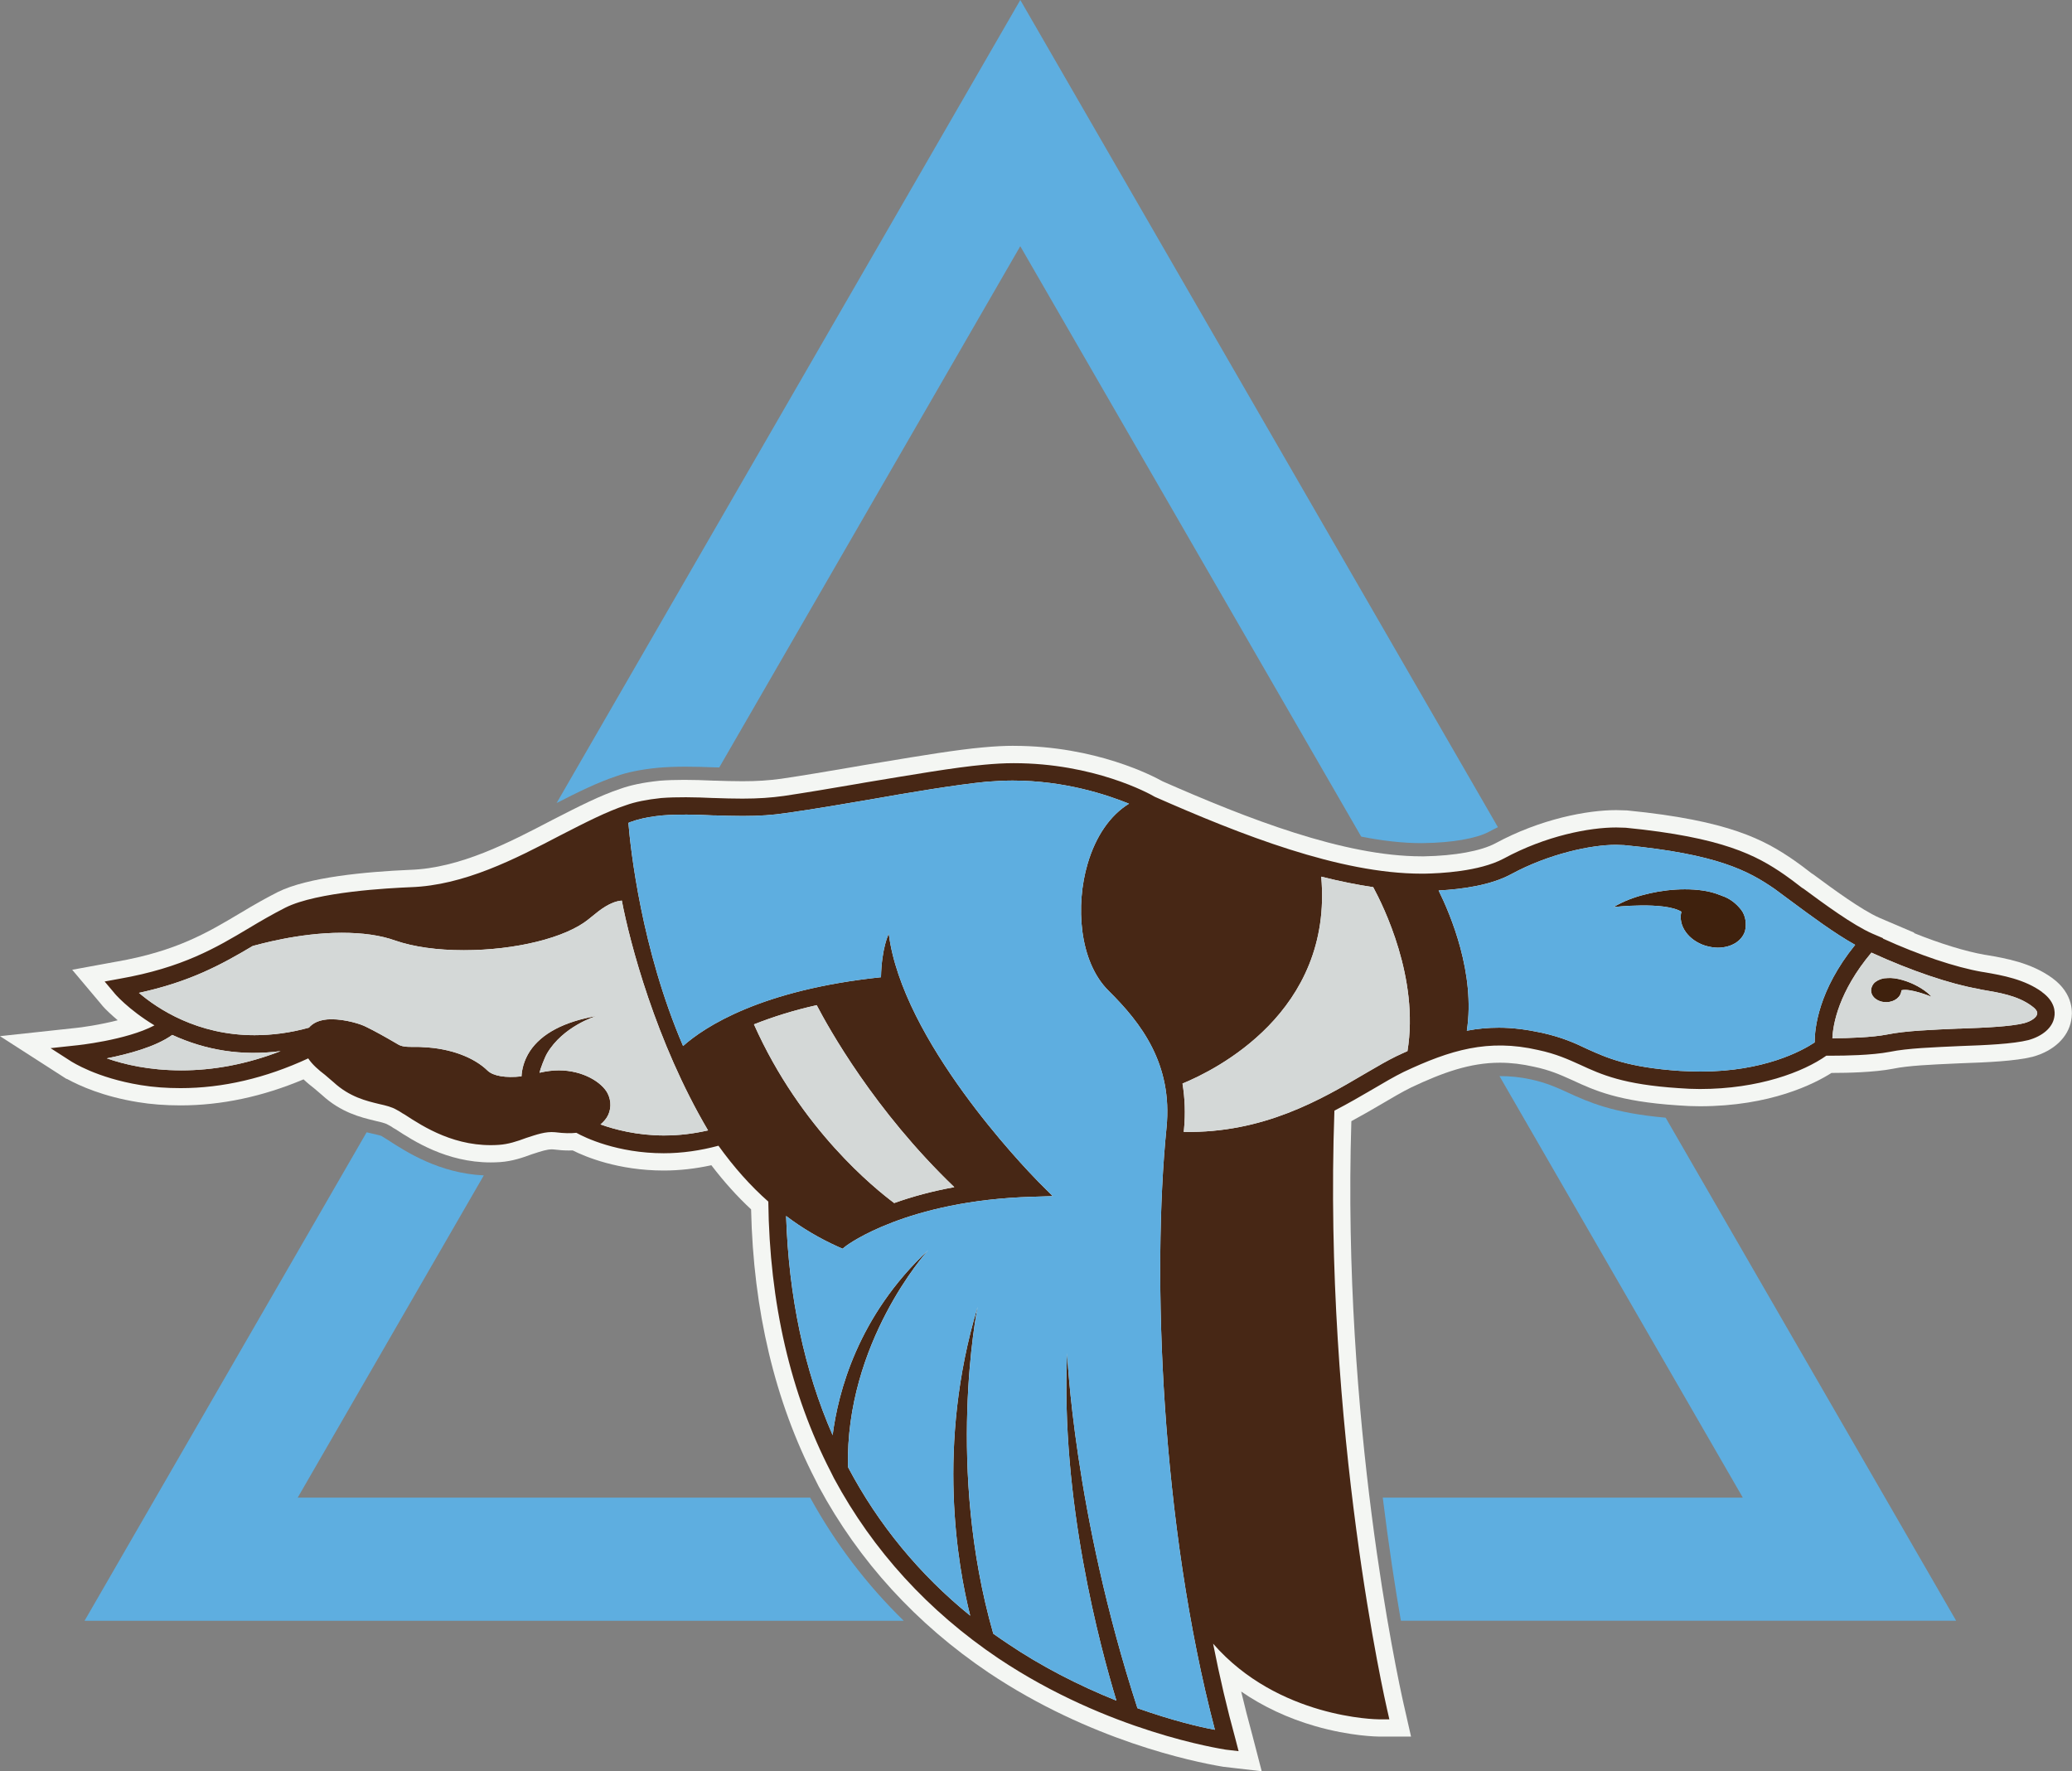 <?xml version="1.0" encoding="UTF-8"?><svg id="b" xmlns="http://www.w3.org/2000/svg" viewBox="0 0 837.45 715.94"><rect x="0" y="0" width="837.45" height="715.94" fill="#808080" stroke="none"/><g id="c"><path d="M409.72,301.46c-3.72,0-7.79.21-12.42.64-10.65.95-25.09,3.35-40.38,5.89-2.69.45-5.42.9-8.17,1.35h-.03s-.03.01-.03.01l-4.13.72c-9.54,1.64-19.64,3.35-28.68,4.69-5.05.7-9.9,1.02-15.74,1.02-3.92,0-7.76-.12-11.06-.23h-.12s-.12,0-.12,0h-.2c-4.59-.21-8.55-.32-12.1-.32s-6.92.11-9.84.34h-.1s-.1.02-.1.02c-6.45.68-11.61,1.75-15.77,3.25-8.14,2.69-16.85,7.15-26.93,12.31l-.43.22h-.03s-.03.03-.03.03c-17.5,9.15-37.33,19.52-57.57,20.2h-.03s-.03,0-.03,0c-17.7.76-41.34,2.94-53.44,8.99-4.72,2.4-9.39,5.02-15.18,8.52l-.11.06c-13.2,7.87-25.68,15.3-49.92,19.55h-.03s-.03,0-.03,0l-5.94,1.09-11.85,2.18,7.76,9.22,3.79,4.5c.96,1.28,2.5,2.83,4.9,4.99.57.51,1.22,1.08,1.95,1.7-7.31,1.88-14.76,2.91-17.36,3.16h-.07l-.38.04-10.08,1.09-19.71,2.13,16.68,10.72,8.49,5.46,1.73,1.11h.2c5.13,2.83,14.71,7.12,28.64,9.38,5.2.87,11.02,1.32,17.27,1.32,16.45,0,33.15-3.54,49.7-10.52,1.43,1.37,2.9,2.56,4.22,3.57.6.53,1.19,1.02,1.76,1.5.48.4.96.8,1.42,1.21,7.7,7.11,15.77,9.07,21.11,10.36l.37.09.07.02.07.02c1.47.33,3.93.87,4.96,1.49l.21.12.21.11c.6.3,1.12.62,1.57.93l.28.2.3.17.66.37c7.27,4.76,20.66,13.41,38.43,13.41,1.27,0,2.55-.04,3.82-.13,4.89-.34,9.19-1.81,12.85-3.18l.91-.29c2.77-.9,5.15-1.68,7.11-1.68.2,0,.39,0,.58.02,2.33.3,4.39.44,6.29.44.53,0,1.06-.01,1.58-.03,5.19,2.6,18.42,8.13,36.82,8.13,6.27,0,12.72-.72,19.23-2.14,5.08,6.66,10.46,12.64,16.06,17.84.88,40.79,9.6,77.53,25.95,109.25l1.32,2.64.05.1.05.09c16.23,30.13,39.33,55.42,68.64,75.18,40.85,27.35,82.45,35.95,94.23,37.94l.3.05.21.04.25.03,5.22.61,10.16,1.18-2.57-9.9-1.33-5.11v-.05s-.03-.05-.03-.05c-1.53-5.57-2.99-11.28-4.37-17.11,8.79,6.06,18.85,10.79,29.83,13.96,14.47,4.19,25.58,4.24,25.69,4.24h13.13l-1.94-8.55-.97-4.26-.03-.12c-2.59-11.46-24.93-114.51-21.18-235.81,4.38-2.37,8.38-4.68,12.09-6.86,3.79-2.24,8.49-5.01,12.1-6.78,12.74-6,23.72-9.99,35.84-9.99,4.49,0,9.01.54,13.83,1.64h.05s.05.02.05.02c6.34,1.34,10.61,3.26,14.74,5.12l.81.36c8.63,4,18.42,8.52,42.34,10.09,3.2.25,6.14.37,9.01.37,28.59,0,46.35-9.11,53.22-13.48h1.13c4.56,0,16.01-.17,23.82-1.7h.04s.04-.02.04-.02c5.86-1.22,15.3-1.64,24.43-2.05l2.7-.12c10.88-.37,22.08-.88,29.08-2.62l.09-.02.09-.03c8.43-2.35,14.19-7.81,15.44-14.63.53-2.59,1.28-10.7-7.75-17.22-8.55-6.17-18.83-7.93-26.34-9.21h-.05s-.05-.02-.05-.02l-.8-.12c-7.77-1.36-17.98-4.51-28.55-8.76l.15-.14-9.92-4.23-4.21-1.8c-7.31-3.21-18.89-11.76-26.55-17.42l-.26-.19-.28-.17-.25-.15c-3.05-2.37-5.34-4.07-7.17-5.33-12.02-8.29-26.22-16.07-67.35-20.13l-.34-.03h-.34c-.45,0-1-.02-1.58-.05-.7-.03-1.49-.06-2.3-.06-11.62,0-30.54,3.53-48.84,13.45-5.87,3.1-16.32,5-28.68,5.23h-1.14c-31.45,0-70.52-15.3-104.65-30.32-3.56-2-26.86-14.34-60.2-14.34h0Z" fill="#f4f6f3"/><path d="M705.34,376.19c-1.26,4.21-5.62,6.87-11.08,6.87-1.58,0-3.29-.32-5-.8-6.86-2.17-11.1-8.11-9.69-13.73-6.8-4.24-27.46-1.89-27.46-1.89l2.01-1.08c7.03-3.75,17.48-6.1,26.85-6.1,5.15,0,9.69.63,13.43,2.04.45.16.61.32.92.32l.33.16c3.42,1.08,6.11,3.21,8.1,5.79,1.9,2.44,2.17,5.94,1.57,8.41Z" fill="#3f210d"/><path d="M780.72,402.91c-.45-.18-8.83-3.59-12.23-2.62-.1,2.63-2.68,4.71-5.96,4.79-.81-.02-1.61-.08-2.29-.28-2.4-.69-3.97-2.4-4-4.42.02-1.14.6-2.62,1.76-3.48,1.18-.85,2.63-1.46,4.27-1.52h.16c.15.01.2-.02.45-.04,1.8-.13,3.86.16,6.14.82,4.09,1.17,8.38,3.49,10.98,6.02l.72.73Z" fill="#3f210d"/><path d="M825.32,400.95c-7.04-5.09-15.78-6.68-23.42-7.99l-.87-.13c-10.56-1.83-25.48-6.81-40.06-13.48l.13-.12-4.24-1.81c-8.02-3.51-19.54-12.02-27.93-18.21l-.6-.36c-2.8-2.18-5.22-4-7.17-5.34-11.27-7.77-24.76-15.05-64.07-18.93-1.23,0-2.58-.11-3.88-.11-10.7,0-28.3,3.27-45.54,12.62-9.84,5.21-25.62,5.94-31.92,6.05h-1.2c-33.15,0-73.09-15.77-107.8-31.06-2.42-1.46-24.75-13.6-57.05-13.6-3.89,0-7.89.25-11.78.61-12.24,1.09-29.6,4.14-48.06,7.18l-4.13.72c-9.82,1.69-19.89,3.39-28.88,4.73-5.22.73-10.45,1.09-16.74,1.09-3.89,0-7.65-.11-11.3-.24h-.36c-7.66-.36-15.05-.48-21.24,0-5.84.62-10.57,1.58-14.21,2.9-7.76,2.55-16.27,6.93-26.46,12.15-18.34,9.59-38.96,20.26-60.57,20.99-8.62.37-37.74,1.82-50.61,8.26-5.22,2.66-10.07,5.46-14.69,8.25-13.23,7.89-26.83,16.03-52.44,20.52l-5.94,1.09,3.88,4.61c0,.11,5.59,6.67,16.26,13.12-11.4,6.05-31.67,8.12-31.91,8.12l-10.08,1.09,8.49,5.46c.12,0,9.95,6.56,27.91,9.47,5.11.86,10.56,1.23,16.14,1.23,17,0,34.36-4.03,51.59-12.02,1.69,2.54,4.24,4.73,6.78,6.66,1.1.99,2.32,1.95,3.42,2.93,6.55,6.06,13.45,7.63,18.44,8.84,2.79.62,5.22,1.23,7.04,2.32.73.37,1.59.86,2.43,1.45l.85.48c7.64,5,20.75,13.48,38.12,12.27,3.76-.26,7.16-1.35,11.03-2.8,4.14-1.34,7.77-2.68,11.67-2.31,3.76.48,6.31.48,8.61.24,3.41,1.95,16.64,8.26,35.33,8.26,7.4,0,14.8-1.08,22.09-3.04,6.19,8.63,12.98,16.28,20.15,22.58.48,41.03,8.98,77.69,25.25,109.24l1.34,2.68c15.76,29.25,38.11,53.64,66.39,72.7,44.43,29.74,89.94,36.55,91.88,36.91l5.22.61-1.33-5.11c-3.27-11.89-6.31-24.76-8.98-38.34,26.32,30.21,66.39,30.58,66.87,30.58h4.37l-.97-4.26c-.24-1.08-25.85-112.27-21.24-241.76,5.59-2.91,10.68-5.84,15.41-8.62,4.37-2.58,8.87-5.22,12.61-7.05,18.83-8.86,34.12-13.47,54.26-8.86,7.54,1.6,12.39,3.89,17.01,5.96,8.62,3.99,17.48,8.01,39.94,9.47,2.9.22,5.69.35,8.5.35,23.77,0,41.85-6.92,51.1-13.48h3.25c3.42,0,15.06-.11,22.48-1.56,7.02-1.46,17.72-1.83,28.27-2.32,10.55-.36,21.38-.85,27.67-2.42,5.7-1.59,9.71-4.98,10.44-9.21.48-2.21.25-6.45-4.97-10.21ZM73.27,432.64c-12.87,0-23.2-2.42-30.1-4.85,8.62-1.71,19.67-4.62,26.45-9.47,13.48,6.19,28.04,8.61,43.82,6.54-13.47,5.22-26.95,7.79-40.16,7.79ZM268.55,458.97c-11.05,0-20.14-2.42-25.84-4.47,1.21-.98,2.06-2.08,2.55-2.81,1.81-2.91,1.92-6.55.35-9.7-2.31-4.5-9.95-9.35-19.78-9.35-2.43,0-5.11.35-7.77.97.25-1.34,2.01-6.04,3.09-7.88,6.37-10.74,19.15-14.82,19.95-15.06-13.09,2.29-22.18,7.07-26.92,14.19-2.54,3.89-3.27,7.66-3.4,10.21-6.43.71-11.41-.13-13.71-2.32-5.59-5.46-15.18-8.99-25.85-9.47-.98-.11-1.95-.11-2.91-.11h-.97c-2.92,0-4.98,0-6.81-1.23-5.21-3.03-8.87-5.09-12.62-6.91-2.06-1.09-8.25-3.04-13.95-3.04-4.98,0-7.66,1.7-9.1,3.4-7.4,2.07-14.82,3.04-21.98,3.04-23.17,0-39.19-10.68-46.72-17.11,20.62-4.48,33.14-11.31,46-18.95,1.94-.47,18.45-5.33,35.92-5.33,8.38,0,15.67.97,21.72,3.16,7.41,2.54,16.88,3.88,27.69,3.88,20.75,0,41.14-4.97,50.38-12.5l1.2-.97c3.52-2.91,7.65-6.2,12.26-6.58,3.15,16.65,13.67,56.99,34.84,92.88-5.83,1.33-11.68,2.05-17.62,2.05ZM304.73,414.06c7.64-3.03,16.14-5.7,25.36-7.76,4.75,9.1,23.2,42.48,55.61,73.56-8.75,1.58-16.88,3.76-24.29,6.42-7.64-5.72-37.73-29.73-56.68-72.23ZM491.04,699.19c-6.06-1.08-17.36-3.78-31.31-8.73-25.82-79.49-28.42-143.73-28.42-143.73-2.77,59.49,13.35,119.07,19.91,140.68-15.65-6.31-30.46-13.95-43.94-23.05-1.92-1.23-3.88-2.68-5.82-4-19.14-66.8-6.78-129.89-6.33-132.14-16.84,55.81-7.99,105.07-3,124.85-20.52-16.64-37.16-36.89-49.41-60.09-1.05-50.28,31.51-86.62,32.51-87.74-28.63,26.7-36.52,57.76-38.7,74.87-11.53-26.33-17.73-56.08-18.81-88.61,6.54,4.97,13.59,9.1,20.87,12.38l1.94.86,1.71-1.34c.24-.11,24.16-18.2,75-19.65l8.26-.26-5.94-5.93c-5.59-5.71-54.87-56.94-60.35-100.14,0,0-2.89,5.66-3.14,17.58-48.56,5.11-71.26,20.04-79.99,27.8-16.88-39.31-21.24-79.74-22.1-90.18.48-.25,1.09-.48,1.69-.61.61-.25,1.23-.48,1.82-.61,2.92-.84,6.45-1.45,10.33-1.81,5.94-.48,12.98-.38,20.27,0h.84c3.77.12,7.4.24,11.29.24,6.55,0,12.13-.36,17.72-1.22,10.43-1.45,22.46-3.52,33.13-5.34,16.39-2.91,35.2-6.06,47.59-7.28,3.52-.25,7.03-.48,10.55-.48,21.26,0,38.35,5.82,47.1,9.35-7.53,4.61-13.48,13.1-16.76,24.4-4.86,16.5-3.52,39.43,8.62,51.33,12.99,12.87,25.86,29.49,23.3,55.24-5.94,59.22-2.28,160.21,19.55,243.36ZM568.86,424.86c-1.48.63-2.93,1.35-4.51,2.07-3.51,1.71-7.27,3.89-11.63,6.44l-1.46.85c-17.11,10.07-40.54,23.91-72.83,23.3l.11-.97c.62-6.45.37-12.63-.6-18.57,12.99-5.33,60.94-28.77,56.07-83.63,7.29,1.83,14.34,3.27,21.01,4.25,3.99,7.4,18.69,36.79,13.84,66.26ZM733.44,421.35c-5.11,3.4-20.41,11.78-46.14,11.78-2.67,0-5.47-.14-8.25-.26-21.13-1.45-29.38-5.2-37.51-8.85-4.98-2.41-10.19-4.73-18.33-6.55-6.19-1.34-11.89-2.07-17.37-2.07-4.36,0-8.62.37-12.98,1.22,3.51-23.05-6.56-46.85-11.41-56.68,9.36-.5,21.13-2.07,29.5-6.68,15.05-8.12,32.04-11.77,42.12-11.77,1.21,0,2.29.12,3.39.12,37.77,3.63,50.26,10.44,60.82,17.72,1.81,1.33,4.25,3.15,7.05,5.22,7.39,5.48,17.34,12.87,25.47,17.36-14.92,18.44-16.37,33.86-16.37,39.44ZM823.37,409.82c-.11,1.21-2.06,2.91-5.33,3.77-5.34,1.33-15.3,1.81-25.85,2.18h-.6c-10.57.47-21.38.84-29.01,2.41-5.7,1.11-15.42,1.49-21.97,1.49.24-5.6,2.54-18.82,15.78-34.61,15.88,7.28,31.66,12.64,43.33,14.69l.97.24c7.28,1.23,14.81,2.42,20.51,6.67,1.58,1.1,2.43,2.31,2.17,3.16Z" fill="#472715"/><path d="M633.56,441.57c-4.49-2.05-8.33-3.82-14.61-5.22-4.54-1-8.76-1.41-12.89-1.37l98.35,170.38h-145.53c2.41,19.63,5.02,36.49,7.32,49.75h224.42l-117.41-203.33c-21.45-1.9-31.08-6.29-39.66-10.21Z" fill="#5eaee0"/><path d="M327.46,605.36H120.32l75.22-130.26c-17.97-.84-31.35-9.5-38.68-14.26l-.74-.46c-.75-.48-1.44-.91-2.07-1.28-.34-.14-2.27-.57-3.67-.91-.67-.17-1.43-.33-2.2-.51l-114,197.45h331.09c-15.01-14.63-27.63-31.27-37.8-49.75Z" fill="#5eaee0"/><path d="M249.07,313.76c4.34-1.6,10.16-2.77,16.95-3.43,3.29-.28,6.88-.43,11.05-.43,3.79,0,7.77.11,11.79.27h.34c.51.02,1,.02,1.5.05l121.67-210.7,137.79,238.64c8.47,1.68,16.65,2.64,24.37,2.64l.88-.02c11.33-.13,21.35-1.85,26.39-4.58,1.21-.66,2.41-1.26,3.62-1.85L412.38,0l-187.41,324.59c8.91-4.57,16.65-8.34,24.1-10.83Z" fill="#5eaee0"/><path d="M431.32,546.73c-2.77,59.49,13.35,119.07,19.91,140.68-15.65-6.31-30.46-13.95-43.94-23.05-1.92-1.23-3.88-2.68-5.82-4-19.14-66.8-6.78-129.89-6.33-132.14-16.84,55.81-7.99,105.07-3,124.85-20.52-16.64-37.16-36.89-49.41-60.09-1.05-50.28,31.51-86.62,32.51-87.74-28.63,26.7-36.52,57.76-38.7,74.87-11.53-26.33-17.73-56.08-18.81-88.61,6.54,4.97,13.59,9.1,20.87,12.38l1.94.86,1.71-1.34c.24-.11,24.16-18.2,75-19.65l8.26-.26-5.94-5.93c-5.59-5.71-54.87-56.94-60.35-100.14,0,0-2.89,5.66-3.14,17.58-48.56,5.11-71.26,20.04-79.99,27.8-16.88-39.31-21.24-79.74-22.1-90.18.48-.25,1.09-.48,1.69-.61.61-.25,1.23-.48,1.82-.61,2.92-.84,6.45-1.45,10.33-1.81,5.94-.48,12.98-.38,20.27,0h.84c3.77.12,7.4.24,11.29.24,6.55,0,12.13-.36,17.72-1.22,10.43-1.45,22.46-3.52,33.13-5.34,16.39-2.91,35.2-6.06,47.59-7.28,3.52-.25,7.03-.48,10.55-.48,21.26,0,38.35,5.82,47.1,9.35-7.53,4.61-13.48,13.1-16.76,24.4-4.86,16.5-3.52,39.43,8.62,51.33,12.99,12.87,25.86,29.49,23.3,55.24-5.94,59.22-2.28,160.21,19.55,243.36-6.06-1.08-17.36-3.78-31.31-8.73-25.82-79.49-28.42-143.73-28.42-143.73Z" fill="#5eaee0"/><path d="M724.34,364.55c-2.8-2.07-5.24-3.89-7.05-5.22-10.55-7.28-23.05-14.09-60.82-17.72-1.09,0-2.17-.12-3.39-.12-10.08,0-27.07,3.65-42.12,11.77-8.37,4.61-20.14,6.19-29.5,6.68,4.85,9.83,14.92,33.63,11.41,56.68,4.36-.84,8.62-1.22,12.98-1.22,5.48,0,11.18.73,17.37,2.07,8.13,1.82,13.34,4.14,18.33,6.55,8.12,3.66,16.38,7.4,37.51,8.85,2.78.12,5.58.26,8.25.26,25.73,0,41.03-8.38,46.14-11.78,0-5.58,1.45-21,16.37-39.44-8.13-4.49-18.08-11.88-25.47-17.36ZM705.34,376.19c-1.26,4.21-5.62,6.87-11.08,6.87-1.58,0-3.29-.32-5-.8-6.86-2.17-11.1-8.11-9.69-13.73-6.8-4.24-27.46-1.89-27.46-1.89l2.01-1.08c7.03-3.75,17.48-6.1,26.85-6.1,5.15,0,9.69.63,13.43,2.04.45.16.61.32.92.32l.33.16c3.42,1.08,6.11,3.21,8.1,5.79,1.9,2.44,2.17,5.94,1.57,8.41Z" fill="#5eaee0"/><path d="M113.44,424.86c-13.47,5.22-26.95,7.79-40.16,7.79s-23.2-2.42-30.1-4.85c8.62-1.71,19.67-4.62,26.45-9.47,13.48,6.19,28.04,8.61,43.82,6.54Z" fill="#d4d8d7"/><path d="M286.17,456.92c-5.83,1.33-11.68,2.05-17.62,2.05-11.05,0-20.14-2.42-25.84-4.47,1.21-.98,2.06-2.08,2.55-2.81,1.81-2.91,1.92-6.55.35-9.7-2.31-4.5-9.95-9.35-19.78-9.35-2.43,0-5.11.35-7.77.97.25-1.34,2.01-6.04,3.09-7.88,6.37-10.74,19.15-14.82,19.95-15.06-13.09,2.29-22.18,7.07-26.92,14.19-2.54,3.89-3.27,7.66-3.4,10.21-6.43.71-11.41-.13-13.71-2.32-5.59-5.46-15.18-8.99-25.85-9.47-.98-.11-1.95-.11-2.91-.11h-.97c-2.92,0-4.98,0-6.81-1.23-5.21-3.03-8.87-5.09-12.62-6.91-2.06-1.09-8.25-3.04-13.95-3.04-4.98,0-7.66,1.7-9.1,3.4-7.4,2.07-14.82,3.04-21.98,3.04-23.17,0-39.19-10.68-46.72-17.11,20.62-4.48,33.14-11.31,46-18.95,1.94-.47,18.45-5.33,35.92-5.33,8.38,0,15.67.97,21.72,3.16,7.41,2.54,16.88,3.88,27.69,3.88,20.75,0,41.14-4.97,50.38-12.5l1.2-.97c3.52-2.91,7.65-6.2,12.26-6.58,3.15,16.65,13.67,56.99,34.84,92.88Z" fill="#d4d8d7"/><path d="M568.86,424.86c-1.48.63-2.93,1.35-4.51,2.07-3.51,1.71-7.27,3.89-11.63,6.44l-1.46.85c-17.11,10.07-40.54,23.91-72.83,23.3l.11-.97c.62-6.45.37-12.63-.6-18.57,12.99-5.33,60.94-28.77,56.07-83.63,7.29,1.83,14.34,3.27,21.01,4.25,3.99,7.4,18.69,36.79,13.84,66.26Z" fill="#d4d8d7"/><path d="M821.19,406.65c-5.7-4.25-13.23-5.45-20.51-6.67l-.97-.24c-11.68-2.05-27.45-7.41-43.33-14.69-13.24,15.78-15.55,29-15.78,34.61,6.55,0,16.27-.37,21.97-1.49,7.64-1.56,18.44-1.94,29.01-2.41h.6c10.55-.37,20.51-.85,25.85-2.18,3.27-.85,5.22-2.55,5.33-3.77.26-.86-.6-2.06-2.17-3.16ZM768.49,400.29c-.1,2.63-2.68,4.71-5.96,4.79-.81-.02-1.61-.08-2.29-.28-2.4-.69-3.97-2.4-4-4.42.02-1.14.6-2.62,1.76-3.48,1.18-.85,2.63-1.46,4.27-1.52h.16c.15.01.2-.02.45-.04,1.8-.13,3.86.16,6.14.82,4.09,1.17,8.38,3.49,10.98,6.02l.72.73c-.45-.18-8.83-3.59-12.23-2.62Z" fill="#d4d8d7"/><path d="M385.7,479.86c-8.75,1.58-16.88,3.76-24.29,6.42-7.64-5.72-37.73-29.73-56.68-72.23,7.64-3.03,16.14-5.7,25.36-7.76,4.75,9.1,23.2,42.48,55.61,73.56Z" fill="#d4d8d7"/></g></svg>